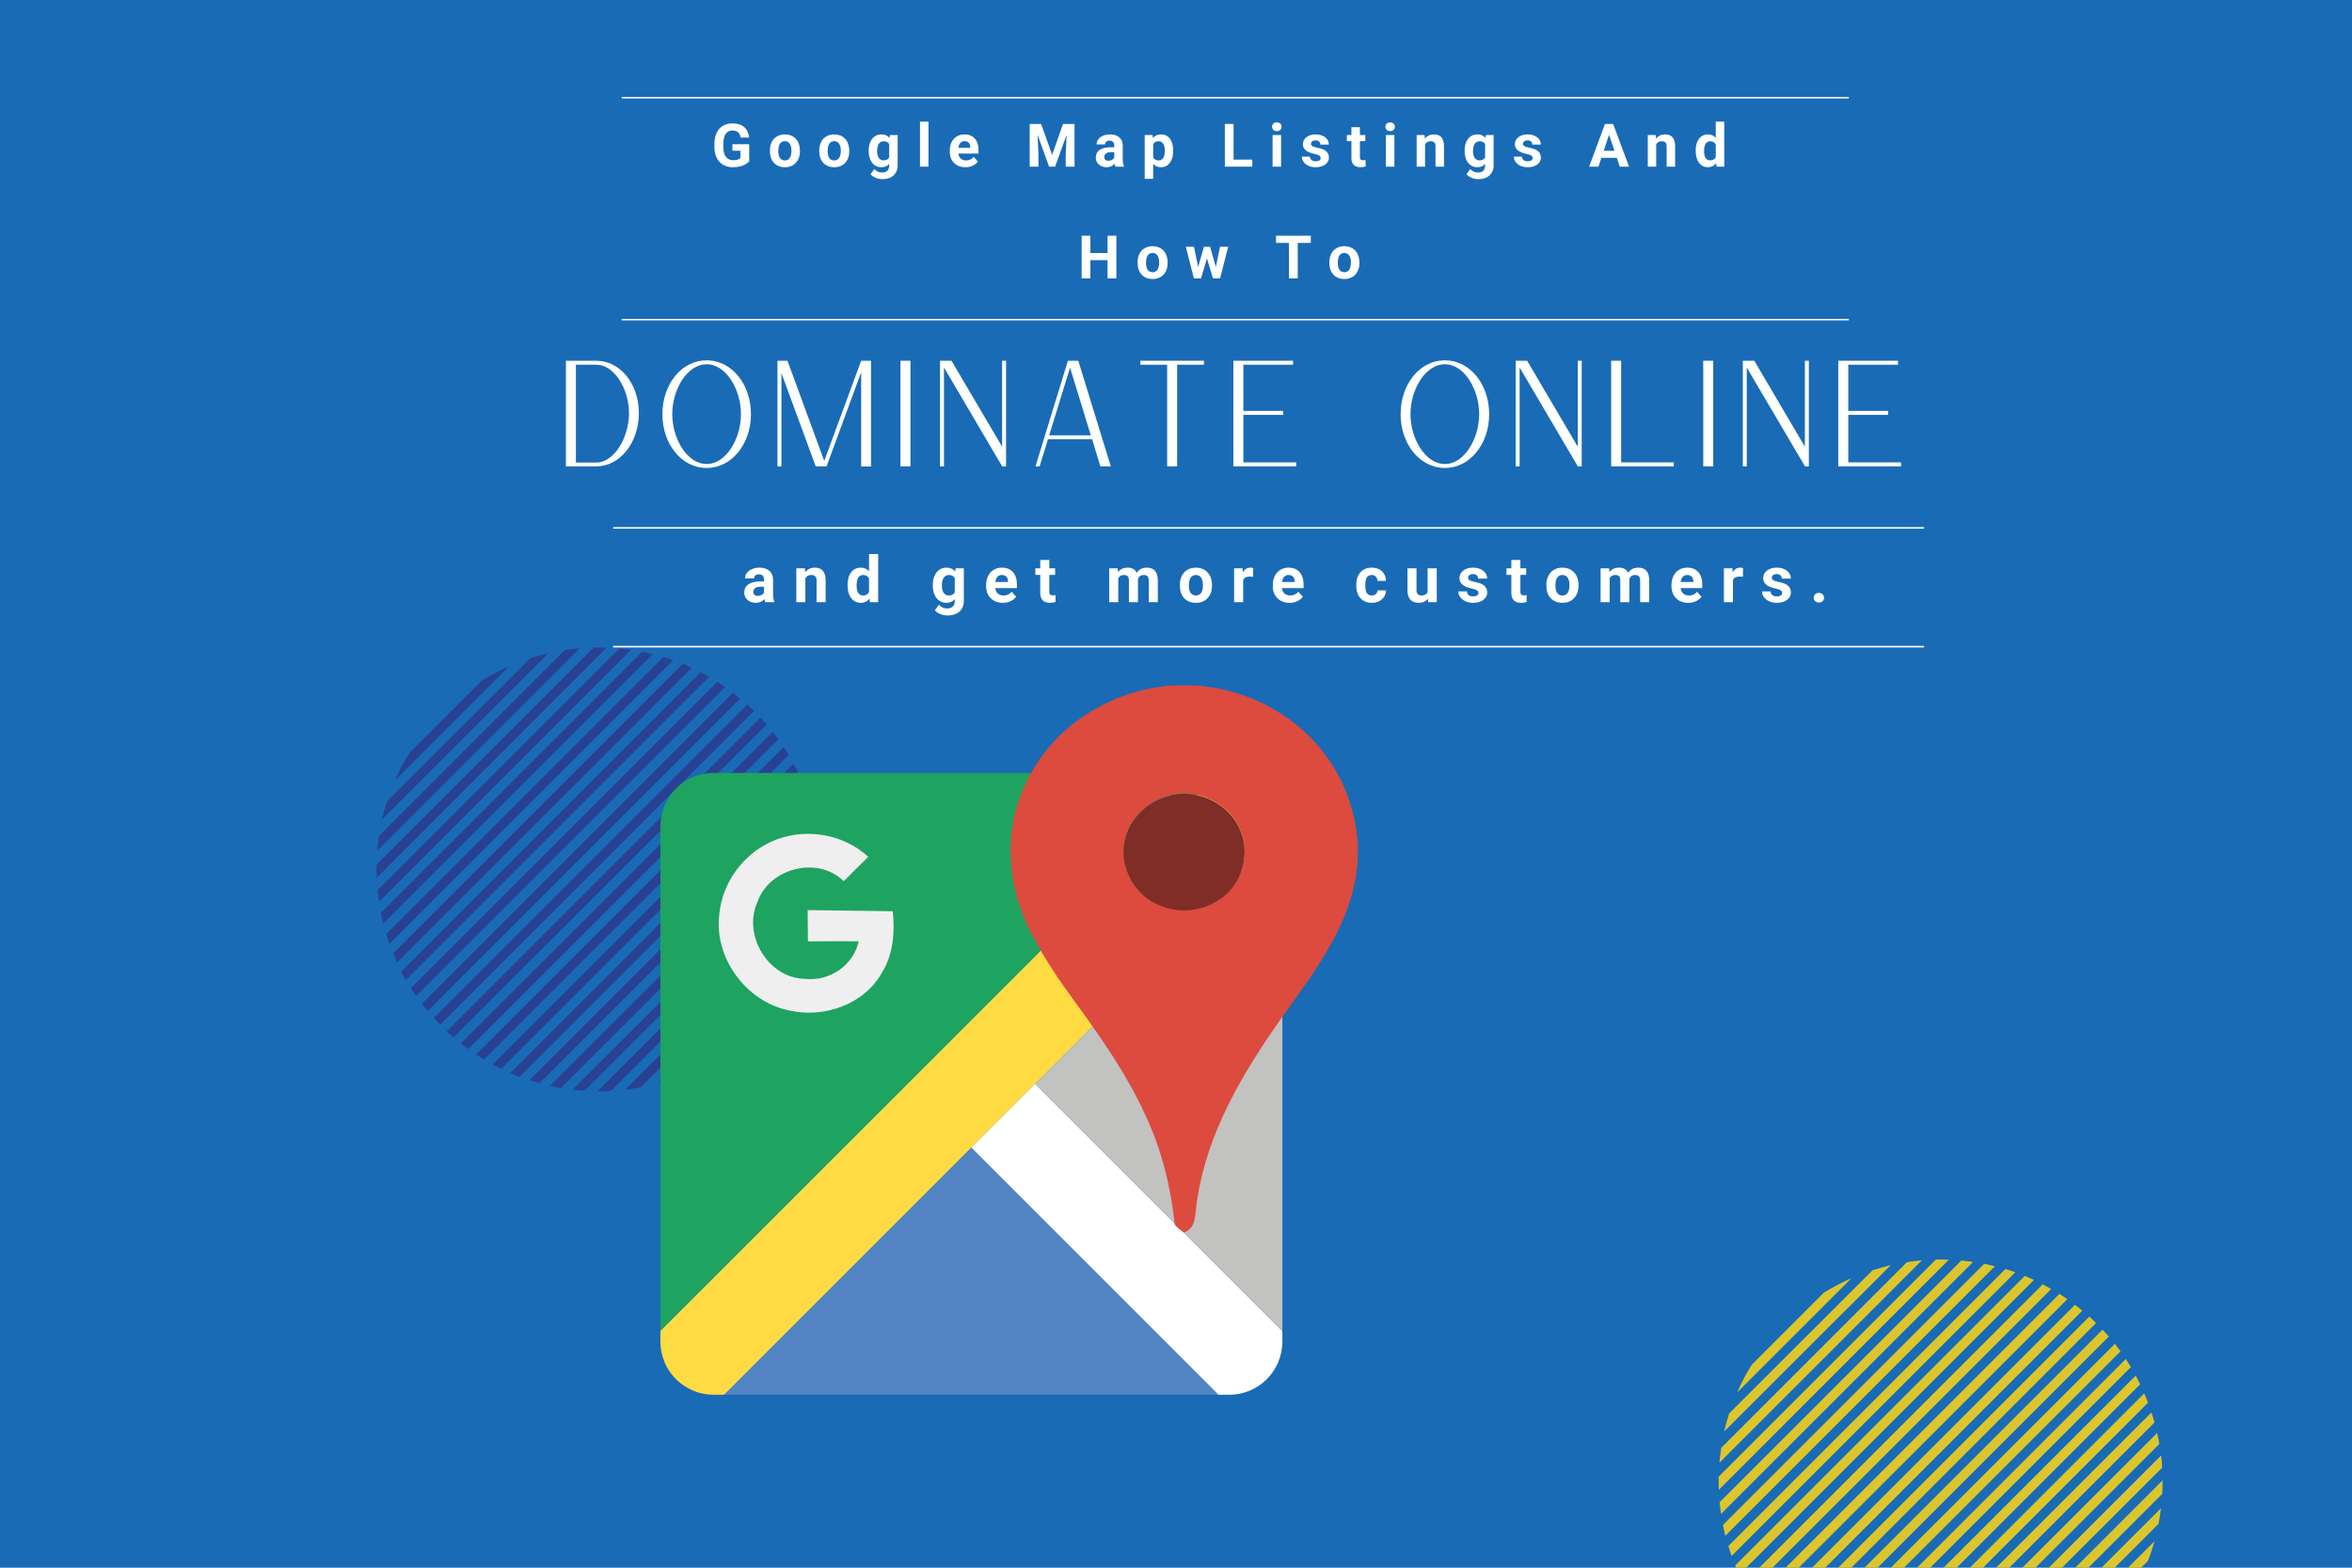 <svg xmlns="http://www.w3.org/2000/svg" xmlns:xlink="http://www.w3.org/1999/xlink" width="600" zoomAndPan="magnify" viewBox="0 0 450 300" height="400" preserveAspectRatio="xMidYMid meet" version="1.0"><defs><g/><clipPath id="ea5ee01c1c"><path d="M 72.039 123.898 L 156.98 123.898 L 156.98 208.836 L 72.039 208.836 Z M 72.039 123.898 " clip-rule="nonzero"/></clipPath><clipPath id="9063253f38"><path d="M 328.82 241.031 L 413.762 241.031 L 413.762 300 L 328.82 300 Z M 328.82 241.031 " clip-rule="nonzero"/></clipPath><clipPath id="4ce2ddad7a"><path d="M 126 147 L 246 147 L 246 266.91 L 126 266.91 Z M 126 147 " clip-rule="nonzero"/></clipPath><clipPath id="d2a2852493"><path d="M 138 219 L 234 219 L 234 266.91 L 138 266.91 Z M 138 219 " clip-rule="nonzero"/></clipPath><clipPath id="0fe16c0dcb"><path d="M 185 207 L 246 207 L 246 266.91 L 185 266.91 Z M 185 207 " clip-rule="nonzero"/></clipPath><clipPath id="3864b10d1e"><path d="M 193 131.16 L 260 131.16 L 260 236 L 193 236 Z M 193 131.16 " clip-rule="nonzero"/></clipPath></defs><rect x="-45" width="540" fill="#ffffff" y="-30" height="360" fill-opacity="1"/><rect x="-45" width="540" fill="#ffffff" y="-30" height="360" fill-opacity="1"/><rect x="-45" width="540" fill="#196bb6" y="-30" height="360" fill-opacity="1"/><g clip-path="url(#ea5ee01c1c)"><path fill="#294192" d="M 74.516 180.625 C 74.285 180.008 74.09 179.352 73.898 178.73 L 126.91 125.715 C 127.531 125.91 128.188 126.102 128.809 126.336 Z M 120.719 124.359 C 119.984 124.246 119.211 124.168 118.477 124.09 L 72.234 170.332 C 72.309 171.07 72.387 171.844 72.504 172.578 Z M 138.754 131.48 C 138.25 131.133 137.746 130.785 137.246 130.477 L 78.617 189.102 C 78.926 189.605 79.277 190.109 79.625 190.609 Z M 132.367 127.805 C 131.789 127.535 131.207 127.262 130.629 127.031 L 75.211 182.445 C 75.445 183.027 75.715 183.605 75.988 184.188 Z M 135.656 129.547 C 135.117 129.238 134.574 128.926 134.031 128.656 L 76.762 185.93 C 77.031 186.469 77.34 187.012 77.652 187.555 Z M 97.465 127.457 C 95.645 128.27 93.863 129.199 92.16 130.242 L 78.387 144.02 C 77.301 145.723 76.375 147.504 75.598 149.32 Z M 113.602 123.898 L 72.039 165.457 C 72.039 166.309 72.039 167.121 72.078 167.973 L 116.078 123.934 C 115.266 123.898 114.414 123.898 113.602 123.898 Z M 156.98 166.152 L 114.297 208.836 C 115.148 208.836 116.039 208.836 116.891 208.762 L 156.902 168.746 C 156.941 167.895 156.98 167.004 156.98 166.152 Z M 141.617 133.688 C 141.152 133.301 140.688 132.914 140.223 132.566 L 80.707 192.082 C 81.055 192.547 81.441 193.012 81.828 193.473 Z M 110.93 124.051 C 109.961 124.129 109.035 124.246 108.066 124.398 L 72.543 159.926 C 72.387 160.891 72.273 161.82 72.195 162.789 Z M 104.973 124.98 C 103.809 125.25 102.648 125.562 101.488 125.949 L 74.051 153.344 C 73.703 154.508 73.355 155.629 73.086 156.828 Z M 124.898 125.176 C 124.203 125.02 123.547 124.863 122.848 124.711 L 72.852 174.707 C 73.008 175.402 73.16 176.062 73.316 176.758 Z M 156.207 174.473 C 156.398 173.469 156.555 172.5 156.672 171.496 L 119.637 208.527 C 120.645 208.41 121.648 208.258 122.617 208.062 Z M 156.902 163.715 C 156.863 162.941 156.785 162.168 156.707 161.395 L 109.535 208.527 C 110.312 208.605 111.086 208.684 111.859 208.723 Z M 156.359 159.188 C 156.246 158.492 156.09 157.797 155.934 157.098 L 105.203 207.793 C 105.898 207.945 106.598 208.102 107.293 208.219 Z M 144.25 136.047 C 143.824 135.621 143.398 135.234 142.973 134.809 L 82.992 194.789 C 83.379 195.215 83.805 195.641 84.23 196.066 Z M 146.727 194.016 C 148.852 191.539 150.633 188.906 152.105 186.121 L 134.266 203.961 C 137.051 202.492 139.684 200.711 142.16 198.582 Z M 155.434 155.086 C 155.238 154.43 155.043 153.809 154.852 153.152 L 101.293 206.707 C 101.953 206.902 102.57 207.098 103.23 207.289 Z M 154.195 181.555 C 154.656 180.316 155.082 179.078 155.434 177.801 L 125.945 207.289 C 127.223 206.941 128.461 206.516 129.699 206.051 Z M 148.93 141.465 C 148.582 141 148.234 140.496 147.848 140.035 L 88.176 199.664 C 88.641 200.055 89.145 200.402 89.609 200.75 Z M 154.195 151.293 C 153.961 150.676 153.73 150.094 153.457 149.516 L 97.617 205.355 C 98.199 205.625 98.816 205.859 99.398 206.09 Z M 146.688 138.641 C 146.301 138.176 145.914 137.75 145.488 137.324 L 85.469 197.344 C 85.895 197.77 86.355 198.156 86.781 198.543 Z M 150.906 144.484 C 150.594 143.98 150.285 143.438 149.938 142.938 L 91.078 201.793 C 91.582 202.141 92.086 202.453 92.625 202.762 Z M 152.684 147.773 C 152.414 147.23 152.145 146.652 151.832 146.109 L 94.25 203.691 C 94.793 204 95.336 204.27 95.914 204.543 Z M 152.684 147.773 " fill-opacity="1" fill-rule="nonzero"/></g><g clip-path="url(#9063253f38)"><path fill="#ddc62d" d="M 331.297 297.762 C 331.066 297.141 330.871 296.484 330.68 295.863 L 383.691 242.848 C 384.312 243.043 384.969 243.234 385.59 243.469 Z M 377.5 241.496 C 376.766 241.379 375.992 241.301 375.258 241.223 L 329.016 287.469 C 329.09 288.203 329.168 288.977 329.285 289.711 Z M 395.535 248.613 C 395.031 248.266 394.527 247.918 394.023 247.609 L 335.398 306.234 C 335.707 306.738 336.059 307.242 336.406 307.746 Z M 389.148 244.938 C 388.57 244.668 387.988 244.398 387.406 244.164 L 331.992 299.578 C 332.227 300.16 332.496 300.738 332.766 301.32 Z M 392.438 246.68 C 391.898 246.371 391.355 246.062 390.812 245.789 L 333.543 303.062 C 333.812 303.605 334.121 304.145 334.43 304.688 Z M 354.246 244.59 C 352.426 245.402 350.645 246.332 348.941 247.375 L 335.168 261.152 C 334.082 262.855 333.156 264.637 332.379 266.453 Z M 370.383 241.031 L 328.82 282.59 C 328.82 283.441 328.82 284.254 328.859 285.105 L 372.859 241.07 C 372.047 241.031 371.195 241.031 370.383 241.031 Z M 413.762 283.289 L 371.078 325.973 C 371.93 325.973 372.82 325.973 373.672 325.895 L 413.684 285.879 C 413.723 285.027 413.762 284.141 413.762 283.289 Z M 398.398 250.82 C 397.934 250.434 397.469 250.047 397.004 249.699 L 337.488 309.215 C 337.836 309.68 338.223 310.145 338.609 310.609 Z M 367.711 241.184 C 366.742 241.262 365.816 241.379 364.848 241.535 L 329.324 277.059 C 329.168 278.023 329.051 278.953 328.977 279.922 Z M 361.75 242.113 C 360.59 242.387 359.43 242.695 358.27 243.082 L 330.832 270.48 C 330.484 271.641 330.137 272.762 329.863 273.961 Z M 381.68 242.309 C 380.984 242.152 380.328 241.996 379.629 241.844 L 329.633 291.84 C 329.789 292.535 329.941 293.195 330.098 293.891 Z M 412.988 291.609 C 413.18 290.602 413.336 289.633 413.449 288.629 L 376.418 325.66 C 377.426 325.547 378.43 325.391 379.398 325.195 Z M 413.684 280.852 C 413.645 280.074 413.566 279.301 413.488 278.527 L 366.316 325.66 C 367.094 325.738 367.867 325.816 368.641 325.855 Z M 413.141 276.32 C 413.027 275.625 412.871 274.93 412.715 274.234 L 361.984 324.926 C 362.68 325.082 363.375 325.234 364.074 325.352 Z M 401.027 253.18 C 400.605 252.754 400.18 252.367 399.754 251.941 L 339.773 311.922 C 340.16 312.348 340.586 312.773 341.012 313.199 Z M 403.508 311.148 C 405.633 308.672 407.414 306.043 408.887 303.254 L 391.047 321.094 C 393.832 319.625 396.465 317.844 398.941 315.715 Z M 412.211 272.219 C 412.02 271.562 411.824 270.941 411.633 270.285 L 358.074 323.844 C 358.734 324.035 359.352 324.23 360.012 324.422 Z M 410.973 298.688 C 411.438 297.449 411.863 296.211 412.211 294.938 L 382.727 324.422 C 384.004 324.074 385.242 323.648 386.48 323.184 Z M 405.711 258.598 C 405.363 258.133 405.016 257.633 404.629 257.168 L 344.957 316.801 C 345.422 317.188 345.926 317.535 346.391 317.883 Z M 410.973 268.43 C 410.742 267.809 410.512 267.227 410.238 266.648 L 354.398 322.488 C 354.98 322.758 355.598 322.992 356.18 323.223 Z M 403.469 255.773 C 403.082 255.309 402.691 254.883 402.27 254.457 L 342.25 314.477 C 342.676 314.902 343.137 315.289 343.562 315.676 Z M 407.684 261.617 C 407.375 261.113 407.066 260.574 406.719 260.07 L 347.859 318.93 C 348.363 319.277 348.867 319.586 349.406 319.895 Z M 409.465 264.906 C 409.195 264.363 408.922 263.785 408.613 263.242 L 351.031 320.824 C 351.574 321.133 352.117 321.406 352.695 321.676 Z M 409.465 264.906 " fill-opacity="1" fill-rule="nonzero"/></g><path stroke-linecap="round" transform="matrix(0.278, 0, 0, 0.278, 118.915, 18.699)" fill="none" stroke-linejoin="miter" d="M 0.501 0.001 L 844.255 0.001 " stroke="#ffffff" stroke-width="1" stroke-opacity="1" stroke-miterlimit="4"/><path stroke-linecap="round" transform="matrix(0.278, 0, 0, 0.278, 118.915, 61.172)" fill="none" stroke-linejoin="miter" d="M 0.501 0 L 844.255 0 " stroke="#ffffff" stroke-width="1" stroke-opacity="1" stroke-miterlimit="4"/><g fill="#ffffff" fill-opacity="1"><g transform="translate(136.155, 31.892)"><g><path d="M 7.188 -1.031 C 6.883 -0.664 6.457 -0.383 5.906 -0.188 C 5.352 0.008 4.738 0.109 4.062 0.109 C 3.352 0.109 2.734 -0.039 2.203 -0.344 C 1.672 -0.656 1.258 -1.102 0.969 -1.688 C 0.676 -2.281 0.531 -2.973 0.531 -3.766 L 0.531 -4.312 C 0.531 -5.133 0.664 -5.844 0.938 -6.438 C 1.207 -7.031 1.602 -7.484 2.125 -7.797 C 2.645 -8.117 3.254 -8.281 3.953 -8.281 C 4.922 -8.281 5.676 -8.047 6.219 -7.578 C 6.758 -7.117 7.082 -6.445 7.188 -5.562 L 5.547 -5.562 C 5.473 -6.031 5.305 -6.375 5.047 -6.594 C 4.797 -6.812 4.445 -6.922 4 -6.922 C 3.426 -6.922 2.988 -6.703 2.688 -6.266 C 2.395 -5.836 2.242 -5.203 2.234 -4.359 L 2.234 -3.828 C 2.234 -2.973 2.395 -2.328 2.719 -1.891 C 3.051 -1.453 3.531 -1.234 4.156 -1.234 C 4.789 -1.234 5.238 -1.367 5.5 -1.641 L 5.5 -3.047 L 3.969 -3.047 L 3.969 -4.297 L 7.188 -4.297 Z M 7.188 -1.031 "/></g></g></g><g fill="#ffffff" fill-opacity="1"><g transform="translate(146.926, 31.892)"><g><path d="M 0.375 -3.094 C 0.375 -3.695 0.488 -4.234 0.719 -4.703 C 0.945 -5.172 1.281 -5.531 1.719 -5.781 C 2.156 -6.039 2.66 -6.172 3.234 -6.172 C 4.055 -6.172 4.723 -5.922 5.234 -5.422 C 5.754 -4.922 6.047 -4.242 6.109 -3.391 L 6.125 -2.969 C 6.125 -2.039 5.863 -1.297 5.344 -0.734 C 4.82 -0.172 4.125 0.109 3.25 0.109 C 2.375 0.109 1.676 -0.164 1.156 -0.719 C 0.633 -1.281 0.375 -2.047 0.375 -3.016 Z M 1.984 -2.969 C 1.984 -2.395 2.094 -1.953 2.312 -1.641 C 2.531 -1.336 2.844 -1.188 3.25 -1.188 C 3.633 -1.188 3.938 -1.336 4.156 -1.641 C 4.383 -1.941 4.5 -2.426 4.5 -3.094 C 4.5 -3.656 4.383 -4.094 4.156 -4.406 C 3.938 -4.719 3.629 -4.875 3.234 -4.875 C 2.836 -4.875 2.531 -4.719 2.312 -4.406 C 2.094 -4.094 1.984 -3.613 1.984 -2.969 Z M 1.984 -2.969 "/></g></g></g><g fill="#ffffff" fill-opacity="1"><g transform="translate(156.368, 31.892)"><g><path d="M 0.375 -3.094 C 0.375 -3.695 0.488 -4.234 0.719 -4.703 C 0.945 -5.172 1.281 -5.531 1.719 -5.781 C 2.156 -6.039 2.66 -6.172 3.234 -6.172 C 4.055 -6.172 4.723 -5.922 5.234 -5.422 C 5.754 -4.922 6.047 -4.242 6.109 -3.391 L 6.125 -2.969 C 6.125 -2.039 5.863 -1.297 5.344 -0.734 C 4.82 -0.172 4.125 0.109 3.25 0.109 C 2.375 0.109 1.676 -0.164 1.156 -0.719 C 0.633 -1.281 0.375 -2.047 0.375 -3.016 Z M 1.984 -2.969 C 1.984 -2.395 2.094 -1.953 2.312 -1.641 C 2.531 -1.336 2.844 -1.188 3.25 -1.188 C 3.633 -1.188 3.938 -1.336 4.156 -1.641 C 4.383 -1.941 4.5 -2.426 4.5 -3.094 C 4.5 -3.656 4.383 -4.094 4.156 -4.406 C 3.938 -4.719 3.629 -4.875 3.234 -4.875 C 2.836 -4.875 2.531 -4.719 2.312 -4.406 C 2.094 -4.094 1.984 -3.613 1.984 -2.969 Z M 1.984 -2.969 "/></g></g></g><g fill="#ffffff" fill-opacity="1"><g transform="translate(165.81, 31.892)"><g><path d="M 0.391 -3.078 C 0.391 -4.004 0.609 -4.75 1.047 -5.312 C 1.492 -5.883 2.094 -6.172 2.844 -6.172 C 3.508 -6.172 4.023 -5.945 4.391 -5.5 L 4.469 -6.062 L 5.938 -6.062 L 5.938 -0.203 C 5.938 0.328 5.812 0.785 5.562 1.172 C 5.32 1.566 4.984 1.867 4.547 2.078 C 4.109 2.285 3.598 2.391 3.016 2.391 C 2.566 2.391 2.129 2.301 1.703 2.125 C 1.285 1.945 0.969 1.719 0.75 1.438 L 1.469 0.453 C 1.875 0.898 2.363 1.125 2.938 1.125 C 3.375 1.125 3.711 1.008 3.953 0.781 C 4.191 0.551 4.312 0.223 4.312 -0.203 L 4.312 -0.516 C 3.938 -0.098 3.441 0.109 2.828 0.109 C 2.098 0.109 1.508 -0.172 1.062 -0.734 C 0.613 -1.305 0.391 -2.066 0.391 -3.016 Z M 2 -2.953 C 2 -2.41 2.109 -1.984 2.328 -1.672 C 2.555 -1.359 2.863 -1.203 3.25 -1.203 C 3.738 -1.203 4.094 -1.383 4.312 -1.75 L 4.312 -4.312 C 4.094 -4.676 3.742 -4.859 3.266 -4.859 C 2.867 -4.859 2.555 -4.695 2.328 -4.375 C 2.109 -4.062 2 -3.586 2 -2.953 Z M 2 -2.953 "/></g></g></g><g fill="#ffffff" fill-opacity="1"><g transform="translate(175.313, 31.892)"><g><path d="M 2.328 0 L 0.703 0 L 0.703 -8.609 L 2.328 -8.609 Z M 2.328 0 "/></g></g></g><g fill="#ffffff" fill-opacity="1"><g transform="translate(181.308, 31.892)"><g><path d="M 3.422 0.109 C 2.523 0.109 1.797 -0.16 1.234 -0.703 C 0.68 -1.254 0.406 -1.984 0.406 -2.891 L 0.406 -3.047 C 0.406 -3.648 0.52 -4.191 0.75 -4.672 C 0.988 -5.16 1.32 -5.531 1.75 -5.781 C 2.188 -6.039 2.68 -6.172 3.234 -6.172 C 4.066 -6.172 4.719 -5.91 5.188 -5.391 C 5.664 -4.867 5.906 -4.129 5.906 -3.172 L 5.906 -2.5 L 2.047 -2.5 C 2.098 -2.102 2.254 -1.785 2.516 -1.547 C 2.785 -1.305 3.117 -1.188 3.516 -1.188 C 4.141 -1.188 4.629 -1.414 4.984 -1.875 L 5.781 -0.984 C 5.539 -0.641 5.211 -0.367 4.797 -0.172 C 4.379 0.016 3.922 0.109 3.422 0.109 Z M 3.234 -4.875 C 2.91 -4.875 2.645 -4.766 2.438 -4.547 C 2.238 -4.328 2.113 -4.016 2.062 -3.609 L 4.312 -3.609 L 4.312 -3.734 C 4.312 -4.098 4.219 -4.379 4.031 -4.578 C 3.844 -4.773 3.578 -4.875 3.234 -4.875 Z M 3.234 -4.875 "/></g></g></g><g fill="#ffffff" fill-opacity="1"><g transform="translate(190.464, 31.892)"><g/></g></g><g fill="#ffffff" fill-opacity="1"><g transform="translate(196.273, 31.892)"><g><path d="M 2.922 -8.172 L 5.031 -2.25 L 7.109 -8.172 L 9.312 -8.172 L 9.312 0 L 7.625 0 L 7.625 -2.234 L 7.797 -6.078 L 5.594 0 L 4.438 0 L 2.25 -6.078 L 2.406 -2.234 L 2.406 0 L 0.734 0 L 0.734 -8.172 Z M 2.922 -8.172 "/></g></g></g><g fill="#ffffff" fill-opacity="1"><g transform="translate(209.28, 31.892)"><g><path d="M 4.141 0 C 4.066 -0.145 4.008 -0.328 3.969 -0.547 C 3.582 -0.109 3.07 0.109 2.438 0.109 C 1.844 0.109 1.348 -0.062 0.953 -0.406 C 0.566 -0.75 0.375 -1.18 0.375 -1.703 C 0.375 -2.348 0.613 -2.844 1.094 -3.188 C 1.57 -3.531 2.258 -3.703 3.156 -3.703 L 3.906 -3.703 L 3.906 -4.047 C 3.906 -4.328 3.832 -4.551 3.688 -4.719 C 3.551 -4.895 3.328 -4.984 3.016 -4.984 C 2.742 -4.984 2.531 -4.914 2.375 -4.781 C 2.219 -4.656 2.141 -4.477 2.141 -4.25 L 0.516 -4.25 C 0.516 -4.594 0.625 -4.914 0.844 -5.219 C 1.062 -5.52 1.367 -5.754 1.766 -5.922 C 2.16 -6.086 2.602 -6.172 3.094 -6.172 C 3.844 -6.172 4.438 -5.984 4.875 -5.609 C 5.312 -5.234 5.531 -4.707 5.531 -4.031 L 5.531 -1.406 C 5.539 -0.82 5.625 -0.383 5.781 -0.094 L 5.781 0 Z M 2.797 -1.125 C 3.035 -1.125 3.254 -1.176 3.453 -1.281 C 3.66 -1.395 3.812 -1.539 3.906 -1.719 L 3.906 -2.766 L 3.297 -2.766 C 2.492 -2.766 2.062 -2.484 2 -1.922 L 2 -1.828 C 2 -1.617 2.066 -1.445 2.203 -1.312 C 2.348 -1.188 2.547 -1.125 2.797 -1.125 Z M 2.797 -1.125 "/></g></g></g><g fill="#ffffff" fill-opacity="1"><g transform="translate(218.386, 31.892)"><g><path d="M 6.078 -2.984 C 6.078 -2.047 5.863 -1.297 5.438 -0.734 C 5.02 -0.172 4.453 0.109 3.734 0.109 C 3.117 0.109 2.625 -0.102 2.25 -0.531 L 2.25 2.328 L 0.625 2.328 L 0.625 -6.062 L 2.125 -6.062 L 2.188 -5.469 C 2.57 -5.938 3.082 -6.172 3.719 -6.172 C 4.469 -6.172 5.047 -5.895 5.453 -5.344 C 5.867 -4.789 6.078 -4.031 6.078 -3.062 Z M 4.469 -3.094 C 4.469 -3.656 4.363 -4.086 4.156 -4.391 C 3.957 -4.703 3.672 -4.859 3.297 -4.859 C 2.785 -4.859 2.438 -4.664 2.25 -4.281 L 2.25 -1.797 C 2.445 -1.391 2.797 -1.188 3.297 -1.188 C 4.078 -1.188 4.469 -1.82 4.469 -3.094 Z M 4.469 -3.094 "/></g></g></g><g fill="#ffffff" fill-opacity="1"><g transform="translate(227.8, 31.892)"><g/></g></g><g fill="#ffffff" fill-opacity="1"><g transform="translate(233.61, 31.892)"><g><path d="M 2.406 -1.344 L 5.984 -1.344 L 5.984 0 L 0.734 0 L 0.734 -8.172 L 2.406 -8.172 Z M 2.406 -1.344 "/></g></g></g><g fill="#ffffff" fill-opacity="1"><g transform="translate(242.777, 31.892)"><g><path d="M 2.328 0 L 0.703 0 L 0.703 -6.062 L 2.328 -6.062 Z M 0.609 -7.641 C 0.609 -7.879 0.688 -8.078 0.844 -8.234 C 1.008 -8.391 1.234 -8.469 1.516 -8.469 C 1.797 -8.469 2.016 -8.391 2.172 -8.234 C 2.336 -8.078 2.422 -7.879 2.422 -7.641 C 2.422 -7.391 2.336 -7.188 2.172 -7.031 C 2.004 -6.875 1.785 -6.797 1.516 -6.797 C 1.242 -6.797 1.023 -6.875 0.859 -7.031 C 0.691 -7.188 0.609 -7.391 0.609 -7.641 Z M 0.609 -7.641 "/></g></g></g><g fill="#ffffff" fill-opacity="1"><g transform="translate(248.771, 31.892)"><g><path d="M 3.906 -1.672 C 3.906 -1.867 3.805 -2.023 3.609 -2.141 C 3.41 -2.254 3.098 -2.359 2.672 -2.453 C 1.223 -2.754 0.5 -3.367 0.5 -4.297 C 0.5 -4.828 0.723 -5.27 1.172 -5.625 C 1.617 -5.988 2.203 -6.172 2.922 -6.172 C 3.691 -6.172 4.305 -5.988 4.766 -5.625 C 5.234 -5.27 5.469 -4.801 5.469 -4.219 L 3.844 -4.219 C 3.844 -4.445 3.766 -4.641 3.609 -4.797 C 3.461 -4.953 3.234 -5.031 2.922 -5.031 C 2.648 -5.031 2.438 -4.969 2.281 -4.844 C 2.133 -4.719 2.062 -4.562 2.062 -4.375 C 2.062 -4.188 2.145 -4.035 2.312 -3.922 C 2.488 -3.816 2.773 -3.723 3.172 -3.641 C 3.578 -3.566 3.922 -3.477 4.203 -3.375 C 5.055 -3.062 5.484 -2.52 5.484 -1.75 C 5.484 -1.188 5.242 -0.734 4.766 -0.391 C 4.297 -0.055 3.688 0.109 2.938 0.109 C 2.426 0.109 1.973 0.02 1.578 -0.156 C 1.18 -0.344 0.867 -0.594 0.641 -0.906 C 0.422 -1.219 0.312 -1.555 0.312 -1.922 L 1.844 -1.922 C 1.863 -1.641 1.973 -1.422 2.172 -1.266 C 2.367 -1.109 2.633 -1.031 2.969 -1.031 C 3.281 -1.031 3.516 -1.086 3.672 -1.203 C 3.828 -1.328 3.906 -1.484 3.906 -1.672 Z M 3.906 -1.672 "/></g></g></g><g fill="#ffffff" fill-opacity="1"><g transform="translate(257.625, 31.892)"><g><path d="M 2.562 -7.562 L 2.562 -6.062 L 3.594 -6.062 L 3.594 -4.875 L 2.562 -4.875 L 2.562 -1.844 C 2.562 -1.625 2.602 -1.461 2.688 -1.359 C 2.781 -1.266 2.945 -1.219 3.188 -1.219 C 3.363 -1.219 3.52 -1.234 3.656 -1.266 L 3.656 -0.031 C 3.344 0.062 3.02 0.109 2.688 0.109 C 1.539 0.109 0.957 -0.461 0.938 -1.609 L 0.938 -4.875 L 0.062 -4.875 L 0.062 -6.062 L 0.938 -6.062 L 0.938 -7.562 Z M 2.562 -7.562 "/></g></g></g><g fill="#ffffff" fill-opacity="1"><g transform="translate(264.455, 31.892)"><g><path d="M 2.328 0 L 0.703 0 L 0.703 -6.062 L 2.328 -6.062 Z M 0.609 -7.641 C 0.609 -7.879 0.688 -8.078 0.844 -8.234 C 1.008 -8.391 1.234 -8.469 1.516 -8.469 C 1.797 -8.469 2.016 -8.391 2.172 -8.234 C 2.336 -8.078 2.422 -7.879 2.422 -7.641 C 2.422 -7.391 2.336 -7.188 2.172 -7.031 C 2.004 -6.875 1.785 -6.797 1.516 -6.797 C 1.242 -6.797 1.023 -6.875 0.859 -7.031 C 0.691 -7.188 0.609 -7.391 0.609 -7.641 Z M 0.609 -7.641 "/></g></g></g><g fill="#ffffff" fill-opacity="1"><g transform="translate(270.449, 31.892)"><g><path d="M 2.109 -6.062 L 2.172 -5.359 C 2.598 -5.898 3.176 -6.172 3.906 -6.172 C 4.551 -6.172 5.031 -5.984 5.344 -5.609 C 5.656 -5.234 5.816 -4.672 5.828 -3.922 L 5.828 0 L 4.203 0 L 4.203 -3.875 C 4.203 -4.219 4.125 -4.469 3.969 -4.625 C 3.82 -4.781 3.578 -4.859 3.234 -4.859 C 2.773 -4.859 2.43 -4.664 2.203 -4.281 L 2.203 0 L 0.594 0 L 0.594 -6.062 Z M 2.109 -6.062 "/></g></g></g><g fill="#ffffff" fill-opacity="1"><g transform="translate(279.829, 31.892)"><g><path d="M 0.391 -3.078 C 0.391 -4.004 0.609 -4.75 1.047 -5.312 C 1.492 -5.883 2.094 -6.172 2.844 -6.172 C 3.508 -6.172 4.023 -5.945 4.391 -5.5 L 4.469 -6.062 L 5.938 -6.062 L 5.938 -0.203 C 5.938 0.328 5.812 0.785 5.562 1.172 C 5.32 1.566 4.984 1.867 4.547 2.078 C 4.109 2.285 3.598 2.391 3.016 2.391 C 2.566 2.391 2.129 2.301 1.703 2.125 C 1.285 1.945 0.969 1.719 0.75 1.438 L 1.469 0.453 C 1.875 0.898 2.363 1.125 2.938 1.125 C 3.375 1.125 3.711 1.008 3.953 0.781 C 4.191 0.551 4.312 0.223 4.312 -0.203 L 4.312 -0.516 C 3.938 -0.098 3.441 0.109 2.828 0.109 C 2.098 0.109 1.508 -0.172 1.062 -0.734 C 0.613 -1.305 0.391 -2.066 0.391 -3.016 Z M 2 -2.953 C 2 -2.41 2.109 -1.984 2.328 -1.672 C 2.555 -1.359 2.863 -1.203 3.25 -1.203 C 3.738 -1.203 4.094 -1.383 4.312 -1.75 L 4.312 -4.312 C 4.094 -4.676 3.742 -4.859 3.266 -4.859 C 2.867 -4.859 2.555 -4.695 2.328 -4.375 C 2.109 -4.062 2 -3.586 2 -2.953 Z M 2 -2.953 "/></g></g></g><g fill="#ffffff" fill-opacity="1"><g transform="translate(289.333, 31.892)"><g><path d="M 3.906 -1.672 C 3.906 -1.867 3.805 -2.023 3.609 -2.141 C 3.41 -2.254 3.098 -2.359 2.672 -2.453 C 1.223 -2.754 0.5 -3.367 0.5 -4.297 C 0.5 -4.828 0.723 -5.27 1.172 -5.625 C 1.617 -5.988 2.203 -6.172 2.922 -6.172 C 3.691 -6.172 4.305 -5.988 4.766 -5.625 C 5.234 -5.27 5.469 -4.801 5.469 -4.219 L 3.844 -4.219 C 3.844 -4.445 3.766 -4.641 3.609 -4.797 C 3.461 -4.953 3.234 -5.031 2.922 -5.031 C 2.648 -5.031 2.438 -4.969 2.281 -4.844 C 2.133 -4.719 2.062 -4.562 2.062 -4.375 C 2.062 -4.188 2.145 -4.035 2.312 -3.922 C 2.488 -3.816 2.773 -3.723 3.172 -3.641 C 3.578 -3.566 3.922 -3.477 4.203 -3.375 C 5.055 -3.062 5.484 -2.52 5.484 -1.75 C 5.484 -1.188 5.242 -0.734 4.766 -0.391 C 4.297 -0.055 3.688 0.109 2.938 0.109 C 2.426 0.109 1.973 0.02 1.578 -0.156 C 1.18 -0.344 0.867 -0.594 0.641 -0.906 C 0.422 -1.219 0.312 -1.555 0.312 -1.922 L 1.844 -1.922 C 1.863 -1.641 1.973 -1.422 2.172 -1.266 C 2.367 -1.109 2.633 -1.031 2.969 -1.031 C 3.281 -1.031 3.516 -1.086 3.672 -1.203 C 3.828 -1.328 3.906 -1.484 3.906 -1.672 Z M 3.906 -1.672 "/></g></g></g><g fill="#ffffff" fill-opacity="1"><g transform="translate(298.187, 31.892)"><g/></g></g><g fill="#ffffff" fill-opacity="1"><g transform="translate(303.996, 31.892)"><g><path d="M 5.344 -1.688 L 2.391 -1.688 L 1.828 0 L 0.047 0 L 3.078 -8.172 L 4.641 -8.172 L 7.688 0 L 5.906 0 Z M 2.844 -3.047 L 4.891 -3.047 L 3.859 -6.094 Z M 2.844 -3.047 "/></g></g></g><g fill="#ffffff" fill-opacity="1"><g transform="translate(314.671, 31.892)"><g><path d="M 2.109 -6.062 L 2.172 -5.359 C 2.598 -5.898 3.176 -6.172 3.906 -6.172 C 4.551 -6.172 5.031 -5.984 5.344 -5.609 C 5.656 -5.234 5.816 -4.672 5.828 -3.922 L 5.828 0 L 4.203 0 L 4.203 -3.875 C 4.203 -4.219 4.125 -4.469 3.969 -4.625 C 3.82 -4.781 3.578 -4.859 3.234 -4.859 C 2.773 -4.859 2.43 -4.664 2.203 -4.281 L 2.203 0 L 0.594 0 L 0.594 -6.062 Z M 2.109 -6.062 "/></g></g></g><g fill="#ffffff" fill-opacity="1"><g transform="translate(324.052, 31.892)"><g><path d="M 0.375 -3.078 C 0.375 -4.023 0.582 -4.773 1 -5.328 C 1.426 -5.891 2.008 -6.172 2.75 -6.172 C 3.344 -6.172 3.832 -5.953 4.219 -5.516 L 4.219 -8.609 L 5.844 -8.609 L 5.844 0 L 4.375 0 L 4.297 -0.641 C 3.891 -0.141 3.367 0.109 2.734 0.109 C 2.023 0.109 1.453 -0.172 1.016 -0.734 C 0.586 -1.297 0.375 -2.078 0.375 -3.078 Z M 1.984 -2.953 C 1.984 -2.391 2.082 -1.957 2.281 -1.656 C 2.477 -1.352 2.77 -1.203 3.156 -1.203 C 3.656 -1.203 4.008 -1.41 4.219 -1.828 L 4.219 -4.234 C 4.008 -4.648 3.656 -4.859 3.156 -4.859 C 2.375 -4.859 1.984 -4.223 1.984 -2.953 Z M 1.984 -2.953 "/></g></g></g><g fill="#ffffff" fill-opacity="1"><g transform="translate(333.468, 31.892)"><g/></g></g><g fill="#ffffff" fill-opacity="1"><g transform="translate(206.216, 53.281)"><g><path d="M 7.375 0 L 5.688 0 L 5.688 -3.5 L 2.406 -3.5 L 2.406 0 L 0.734 0 L 0.734 -8.172 L 2.406 -8.172 L 2.406 -4.859 L 5.688 -4.859 L 5.688 -8.172 L 7.375 -8.172 Z M 7.375 0 "/></g></g></g><g fill="#ffffff" fill-opacity="1"><g transform="translate(217.278, 53.281)"><g><path d="M 0.375 -3.094 C 0.375 -3.695 0.488 -4.234 0.719 -4.703 C 0.945 -5.172 1.281 -5.531 1.719 -5.781 C 2.156 -6.039 2.66 -6.172 3.234 -6.172 C 4.055 -6.172 4.723 -5.922 5.234 -5.422 C 5.754 -4.922 6.047 -4.242 6.109 -3.391 L 6.125 -2.969 C 6.125 -2.039 5.863 -1.297 5.344 -0.734 C 4.82 -0.172 4.125 0.109 3.25 0.109 C 2.375 0.109 1.676 -0.164 1.156 -0.719 C 0.633 -1.281 0.375 -2.047 0.375 -3.016 Z M 1.984 -2.969 C 1.984 -2.395 2.094 -1.953 2.312 -1.641 C 2.531 -1.336 2.844 -1.188 3.25 -1.188 C 3.633 -1.188 3.938 -1.336 4.156 -1.641 C 4.383 -1.941 4.5 -2.426 4.5 -3.094 C 4.5 -3.656 4.383 -4.094 4.156 -4.406 C 3.938 -4.719 3.629 -4.875 3.234 -4.875 C 2.836 -4.875 2.531 -4.719 2.312 -4.406 C 2.094 -4.094 1.984 -3.613 1.984 -2.969 Z M 1.984 -2.969 "/></g></g></g><g fill="#ffffff" fill-opacity="1"><g transform="translate(226.72, 53.281)"><g><path d="M 5.906 -2.203 L 6.703 -6.062 L 8.266 -6.062 L 6.719 0 L 5.359 0 L 4.203 -3.812 L 3.062 0 L 1.703 0 L 0.156 -6.062 L 1.719 -6.062 L 2.516 -2.203 L 3.625 -6.062 L 4.797 -6.062 Z M 5.906 -2.203 "/></g></g></g><g fill="#ffffff" fill-opacity="1"><g transform="translate(238.107, 53.281)"><g/></g></g><g fill="#ffffff" fill-opacity="1"><g transform="translate(243.916, 53.281)"><g><path d="M 6.875 -6.797 L 4.375 -6.797 L 4.375 0 L 2.688 0 L 2.688 -6.797 L 0.219 -6.797 L 0.219 -8.172 L 6.875 -8.172 Z M 6.875 -6.797 "/></g></g></g><g fill="#ffffff" fill-opacity="1"><g transform="translate(253.969, 53.281)"><g><path d="M 0.375 -3.094 C 0.375 -3.695 0.488 -4.234 0.719 -4.703 C 0.945 -5.172 1.281 -5.531 1.719 -5.781 C 2.156 -6.039 2.66 -6.172 3.234 -6.172 C 4.055 -6.172 4.723 -5.922 5.234 -5.422 C 5.754 -4.922 6.047 -4.242 6.109 -3.391 L 6.125 -2.969 C 6.125 -2.039 5.863 -1.297 5.344 -0.734 C 4.82 -0.172 4.125 0.109 3.25 0.109 C 2.375 0.109 1.676 -0.164 1.156 -0.719 C 0.633 -1.281 0.375 -2.047 0.375 -3.016 Z M 1.984 -2.969 C 1.984 -2.395 2.094 -1.953 2.312 -1.641 C 2.531 -1.336 2.844 -1.188 3.25 -1.188 C 3.633 -1.188 3.938 -1.336 4.156 -1.641 C 4.383 -1.941 4.5 -2.426 4.5 -3.094 C 4.5 -3.656 4.383 -4.094 4.156 -4.406 C 3.938 -4.719 3.629 -4.875 3.234 -4.875 C 2.836 -4.875 2.531 -4.719 2.312 -4.406 C 2.094 -4.094 1.984 -3.613 1.984 -2.969 Z M 1.984 -2.969 "/></g></g></g><g fill="#ffffff" fill-opacity="1"><g transform="translate(263.408, 53.281)"><g/></g></g><path fill="#1ea361" d="M 126.352 254.707 L 126.352 158.086 C 126.352 157.418 126.418 156.758 126.547 156.102 C 126.68 155.445 126.871 154.809 127.129 154.191 C 127.383 153.574 127.695 152.988 128.066 152.434 C 128.438 151.879 128.859 151.363 129.332 150.891 C 129.805 150.418 130.32 149.996 130.875 149.625 C 131.43 149.254 132.016 148.941 132.633 148.684 C 133.25 148.43 133.887 148.234 134.539 148.105 C 135.195 147.973 135.855 147.91 136.523 147.91 L 233.141 147.91 Z M 126.352 254.707 " fill-opacity="1" fill-rule="evenodd"/><g clip-path="url(#4ce2ddad7a)"><path fill="#fedb43" d="M 126.352 256.73 L 126.352 254.703 L 233.145 147.918 L 235.172 147.918 C 235.84 147.918 236.504 147.984 237.156 148.113 C 237.812 148.242 238.449 148.438 239.066 148.691 C 239.684 148.949 240.27 149.262 240.824 149.633 C 241.379 150.004 241.895 150.426 242.367 150.898 C 242.84 151.371 243.262 151.883 243.633 152.438 C 244.004 152.992 244.316 153.578 244.574 154.195 C 244.828 154.812 245.023 155.449 245.152 156.105 C 245.285 156.762 245.348 157.422 245.352 158.09 L 245.352 160.125 L 138.559 266.91 L 136.52 266.91 C 135.852 266.91 135.191 266.844 134.535 266.715 C 133.883 266.582 133.246 266.391 132.629 266.133 C 132.012 265.879 131.426 265.562 130.871 265.191 C 130.316 264.82 129.801 264.398 129.328 263.926 C 128.855 263.453 128.434 262.941 128.062 262.387 C 127.691 261.828 127.379 261.242 127.125 260.625 C 126.867 260.008 126.676 259.371 126.543 258.719 C 126.414 258.062 126.348 257.402 126.348 256.734 " fill-opacity="1" fill-rule="evenodd"/></g><g clip-path="url(#d2a2852493)"><path fill="#5384c4" d="M 138.559 266.91 L 185.855 219.617 L 233.145 266.91 Z M 138.559 266.91 " fill-opacity="1" fill-rule="evenodd"/></g><g clip-path="url(#0fe16c0dcb)"><path fill="#ffffff" d="M 233.145 266.91 L 185.848 219.609 L 198.051 207.406 L 245.352 254.707 L 245.352 256.734 C 245.348 257.402 245.285 258.062 245.152 258.719 C 245.023 259.375 244.828 260.012 244.574 260.629 C 244.316 261.246 244.004 261.832 243.633 262.387 C 243.262 262.941 242.84 263.457 242.367 263.93 C 241.895 264.402 241.383 264.824 240.824 265.195 C 240.27 265.566 239.684 265.879 239.066 266.133 C 238.449 266.391 237.812 266.582 237.156 266.715 C 236.504 266.844 235.84 266.91 235.172 266.91 Z M 233.145 266.91 " fill-opacity="1" fill-rule="evenodd"/></g><path fill="#c2c2c1" d="M 245.352 254.707 L 198.051 207.406 L 245.352 160.105 Z M 245.352 254.707 " fill-opacity="1" fill-rule="evenodd"/><path fill="#efefef" d="M 147.574 161.066 C 153.629 158.297 161.207 159.426 166.121 163.961 L 161.422 168.629 C 156.5 163.75 147.266 166.062 144.961 172.516 C 141.992 178.871 146.957 187.227 154.039 187.312 C 158.676 187.852 163.305 184.746 164.285 180.129 C 161.043 180.133 157.812 180.102 154.578 180.152 L 154.52 174.16 L 170.809 174.379 C 171.219 178.336 170.938 182.539 168.809 186.004 C 165.469 192.215 157.59 194.93 150.922 193.359 C 142.68 191.648 136.512 183.195 137.637 174.82 C 138.211 168.914 142.164 163.516 147.574 161.066 " fill-opacity="1" fill-rule="nonzero"/><g clip-path="url(#3864b10d1e)"><path fill="#dc4b3e" d="M 224.562 131.16 L 228.434 131.16 C 238.074 131.711 247.5 136.422 253.344 144.172 C 257.168 149.066 259.305 155.141 259.789 161.309 L 259.789 163.602 C 259.566 175.562 251.914 185.379 245.281 194.684 C 237.84 205.195 230.969 216.656 229.059 229.609 C 228.551 231.801 229.16 234.879 226.539 235.867 C 225.926 235.387 225.203 234.988 224.77 234.316 C 223.996 227.074 222.227 219.918 219.094 213.305 C 215.586 205.598 210.707 198.629 205.746 191.82 C 202.723 187.734 199.879 183.504 197.523 178.992 C 193.824 172.234 192.445 164.25 193.961 156.668 C 195.199 150.73 198.328 145.129 202.668 140.844 C 208.512 135.133 216.414 131.668 224.562 131.16 M 223.812 152.227 C 219.238 153.246 215.398 157.293 215.016 161.984 C 214.922 163.086 214.988 164.176 215.223 165.258 C 215.457 166.336 215.84 167.359 216.379 168.324 C 216.918 169.289 217.59 170.152 218.387 170.918 C 219.184 171.684 220.078 172.312 221.062 172.809 C 222.145 173.359 223.281 173.738 224.473 173.949 C 225.668 174.156 226.867 174.188 228.066 174.035 C 229.27 173.883 230.426 173.559 231.527 173.059 C 232.633 172.559 233.641 171.91 234.551 171.109 C 235.375 170.355 236.07 169.5 236.637 168.535 C 237.199 167.57 237.609 166.543 237.859 165.453 C 238.109 164.367 238.195 163.266 238.109 162.148 C 238.023 161.035 237.773 159.961 237.363 158.922 C 235.297 153.754 229.176 150.809 223.812 152.133 " fill-opacity="1" fill-rule="nonzero"/></g><path fill="#802c27" d="M 223.812 152.227 C 229.172 150.855 235.301 153.797 237.363 159.016 C 239.059 163.141 237.887 168.246 234.551 171.203 C 233.641 172.004 232.633 172.652 231.527 173.152 C 230.426 173.652 229.27 173.977 228.066 174.129 C 226.867 174.277 225.668 174.25 224.473 174.043 C 223.281 173.832 222.145 173.453 221.062 172.902 C 217.117 170.953 214.531 166.484 215.016 162.078 C 215.438 157.344 219.238 153.297 223.812 152.32 " fill-opacity="1" fill-rule="nonzero"/><g fill="#ffffff" fill-opacity="1"><g transform="translate(105.457, 89.244)"><g><path d="M 2.816 0 L 8.641 0 C 13.145 0 16.777 -4.531 16.777 -10.188 C 16.777 -15.848 13.145 -20.211 8.641 -20.211 L 2.816 -20.211 Z M 4.73 -0.73 L 4.73 -19.449 L 8.641 -19.449 C 12.074 -19.449 14.891 -14.777 14.891 -10.188 C 14.891 -5.574 12.074 -0.73 8.641 -0.73 Z M 4.73 -0.73 "/></g></g></g><g fill="#ffffff" fill-opacity="1"><g transform="translate(124.484, 89.244)"><g><path d="M 10.723 0.309 C 15.539 0.309 19.195 -4.305 19.195 -9.992 C 19.195 -15.68 15.539 -20.293 10.723 -20.293 C 5.883 -20.293 2.25 -15.68 2.25 -9.992 C 2.25 -4.305 5.883 0.309 10.723 0.309 Z M 10.723 -0.449 C 6.926 -0.449 4.137 -5.375 4.137 -9.992 C 4.137 -14.637 6.926 -19.535 10.723 -19.535 C 14.496 -19.535 17.281 -14.637 17.281 -9.992 C 17.281 -5.375 14.496 -0.449 10.723 -0.449 Z M 10.723 -0.449 "/></g></g></g><g fill="#ffffff" fill-opacity="1"><g transform="translate(145.932, 89.244)"><g><path d="M 2.816 -20.211 L 2.816 0 L 3.574 0 L 3.574 -17.844 L 10.133 0 L 12.215 0 L 18.832 -18.016 L 18.832 0.027 L 20.715 0.027 L 20.715 -20.211 L 18.832 -20.211 L 11.766 -1.043 L 4.73 -20.211 Z M 2.816 -20.211 "/></g></g></g><g fill="#ffffff" fill-opacity="1"><g transform="translate(169.462, 89.244)"><g><path d="M 2.816 0 L 4.73 0 L 4.73 -20.211 L 2.816 -20.211 Z M 2.816 0 "/></g></g></g><g fill="#ffffff" fill-opacity="1"><g transform="translate(177.034, 89.244)"><g><path d="M 2.816 0 L 3.574 0 L 3.574 -18.914 L 14.691 -0.027 L 14.691 0 L 15.453 0 L 15.453 -20.211 L 14.691 -20.211 L 14.691 -3.773 L 5.012 -20.211 L 2.816 -20.211 Z M 2.816 0 "/></g></g></g><g fill="#ffffff" fill-opacity="1"><g transform="translate(195.301, 89.244)"><g><path d="M 2.816 0 L 3.602 0 L 5.207 -5.18 L 13.652 -5.18 L 15.227 0 L 17.227 0 L 11.004 -20.211 L 9.008 -20.211 L 9.008 -20.18 Z M 5.434 -5.938 L 9.43 -18.887 L 13.398 -5.938 Z M 5.434 -5.938 "/></g></g></g><g fill="#ffffff" fill-opacity="1"><g transform="translate(215.369, 89.244)"><g><path d="M 7.938 0 L 9.852 0 L 9.852 -19.449 L 14.973 -19.449 L 14.973 -20.211 L 2.816 -20.211 L 2.816 -19.449 L 7.938 -19.449 Z M 7.938 0 "/></g></g></g><g fill="#ffffff" fill-opacity="1"><g transform="translate(233.158, 89.244)"><g><path d="M 2.816 0 L 14.832 0 L 14.832 -0.762 L 4.73 -0.762 L 4.73 -9.852 L 12.355 -9.852 L 12.355 -10.613 L 4.73 -10.613 L 4.73 -19.449 L 14.242 -19.449 L 14.242 -20.211 L 2.816 -20.211 Z M 2.816 0 "/></g></g></g><g fill="#ffffff" fill-opacity="1"><g transform="translate(250.806, 89.244)"><g/></g></g><g fill="#ffffff" fill-opacity="1"><g transform="translate(265.724, 89.244)"><g><path d="M 10.723 0.309 C 15.539 0.309 19.195 -4.305 19.195 -9.992 C 19.195 -15.68 15.539 -20.293 10.723 -20.293 C 5.883 -20.293 2.25 -15.68 2.25 -9.992 C 2.25 -4.305 5.883 0.309 10.723 0.309 Z M 10.723 -0.449 C 6.926 -0.449 4.137 -5.375 4.137 -9.992 C 4.137 -14.637 6.926 -19.535 10.723 -19.535 C 14.496 -19.535 17.281 -14.637 17.281 -9.992 C 17.281 -5.375 14.496 -0.449 10.723 -0.449 Z M 10.723 -0.449 "/></g></g></g><g fill="#ffffff" fill-opacity="1"><g transform="translate(287.172, 89.244)"><g><path d="M 2.816 0 L 3.574 0 L 3.574 -18.914 L 14.691 -0.027 L 14.691 0 L 15.453 0 L 15.453 -20.211 L 14.691 -20.211 L 14.691 -3.773 L 5.012 -20.211 L 2.816 -20.211 Z M 2.816 0 "/></g></g></g><g fill="#ffffff" fill-opacity="1"><g transform="translate(305.439, 89.244)"><g><path d="M 2.816 0 L 14.805 0 L 14.805 -0.762 L 4.73 -0.762 L 4.73 -20.211 L 2.816 -20.211 Z M 2.816 0 "/></g></g></g><g fill="#ffffff" fill-opacity="1"><g transform="translate(323.059, 89.244)"><g><path d="M 2.816 0 L 4.73 0 L 4.73 -20.211 L 2.816 -20.211 Z M 2.816 0 "/></g></g></g><g fill="#ffffff" fill-opacity="1"><g transform="translate(330.63, 89.244)"><g><path d="M 2.816 0 L 3.574 0 L 3.574 -18.914 L 14.691 -0.027 L 14.691 0 L 15.453 0 L 15.453 -20.211 L 14.691 -20.211 L 14.691 -3.773 L 5.012 -20.211 L 2.816 -20.211 Z M 2.816 0 "/></g></g></g><g fill="#ffffff" fill-opacity="1"><g transform="translate(348.897, 89.244)"><g><path d="M 2.816 0 L 14.832 0 L 14.832 -0.762 L 4.73 -0.762 L 4.73 -9.852 L 12.355 -9.852 L 12.355 -10.613 L 4.73 -10.613 L 4.73 -19.449 L 14.242 -19.449 L 14.242 -20.211 L 2.816 -20.211 Z M 2.816 0 "/></g></g></g><path stroke-linecap="round" transform="matrix(0.297, 0, 0, 0.297, 117.273, 101.019)" fill="none" stroke-linejoin="miter" d="M 0.5 0.002 L 844.247 0.002 " stroke="#ffffff" stroke-width="1" stroke-opacity="1" stroke-miterlimit="4"/><path stroke-linecap="round" transform="matrix(0.297, 0, 0, 0.297, 117.273, 123.748)" fill="none" stroke-linejoin="miter" d="M 0.5 0.006 L 844.247 0.006 " stroke="#ffffff" stroke-width="1" stroke-opacity="1" stroke-miterlimit="4"/><g fill="#ffffff" fill-opacity="1"><g transform="translate(135.775, 115.236)"><g/></g></g><g fill="#ffffff" fill-opacity="1"><g transform="translate(141.99, 115.236)"><g><path d="M 4.422 0 C 4.348 -0.156 4.289 -0.348 4.25 -0.578 C 3.832 -0.109 3.285 0.125 2.609 0.125 C 1.973 0.125 1.445 -0.055 1.031 -0.422 C 0.613 -0.797 0.406 -1.266 0.406 -1.828 C 0.406 -2.516 0.66 -3.039 1.172 -3.406 C 1.68 -3.77 2.414 -3.957 3.375 -3.969 L 4.188 -3.969 L 4.188 -4.328 C 4.188 -4.629 4.109 -4.867 3.953 -5.047 C 3.797 -5.234 3.551 -5.328 3.219 -5.328 C 2.926 -5.328 2.695 -5.254 2.531 -5.109 C 2.363 -4.973 2.281 -4.785 2.281 -4.547 L 0.547 -4.547 C 0.547 -4.922 0.66 -5.266 0.891 -5.578 C 1.129 -5.898 1.457 -6.148 1.875 -6.328 C 2.301 -6.516 2.781 -6.609 3.312 -6.609 C 4.113 -6.609 4.75 -6.406 5.219 -6 C 5.688 -5.602 5.922 -5.039 5.922 -4.312 L 5.922 -1.5 C 5.922 -0.883 6.004 -0.422 6.172 -0.109 L 6.172 0 Z M 3 -1.203 C 3.25 -1.203 3.484 -1.258 3.703 -1.375 C 3.922 -1.488 4.082 -1.641 4.188 -1.828 L 4.188 -2.953 L 3.531 -2.953 C 2.664 -2.953 2.203 -2.648 2.141 -2.047 L 2.141 -1.953 C 2.141 -1.734 2.211 -1.551 2.359 -1.406 C 2.516 -1.27 2.727 -1.203 3 -1.203 Z M 3 -1.203 "/></g></g></g><g fill="#ffffff" fill-opacity="1"><g transform="translate(151.732, 115.236)"><g><path d="M 2.266 -6.484 L 2.312 -5.734 C 2.781 -6.316 3.406 -6.609 4.188 -6.609 C 4.875 -6.609 5.383 -6.406 5.719 -6 C 6.051 -5.594 6.223 -4.988 6.234 -4.188 L 6.234 0 L 4.5 0 L 4.5 -4.156 C 4.5 -4.52 4.414 -4.785 4.25 -4.953 C 4.094 -5.117 3.828 -5.203 3.453 -5.203 C 2.973 -5.203 2.609 -4.992 2.359 -4.578 L 2.359 0 L 0.625 0 L 0.625 -6.484 Z M 2.266 -6.484 "/></g></g></g><g fill="#ffffff" fill-opacity="1"><g transform="translate(161.769, 115.236)"><g><path d="M 0.391 -3.297 C 0.391 -4.305 0.613 -5.109 1.062 -5.703 C 1.52 -6.305 2.145 -6.609 2.938 -6.609 C 3.57 -6.609 4.094 -6.375 4.5 -5.906 L 4.5 -9.219 L 6.25 -9.219 L 6.25 0 L 4.672 0 L 4.594 -0.688 C 4.164 -0.145 3.609 0.125 2.922 0.125 C 2.16 0.125 1.547 -0.176 1.078 -0.781 C 0.617 -1.383 0.391 -2.223 0.391 -3.297 Z M 2.125 -3.172 C 2.125 -2.555 2.227 -2.086 2.438 -1.766 C 2.656 -1.441 2.969 -1.281 3.375 -1.281 C 3.906 -1.281 4.281 -1.504 4.5 -1.953 L 4.5 -4.516 C 4.289 -4.973 3.914 -5.203 3.375 -5.203 C 2.539 -5.203 2.125 -4.523 2.125 -3.172 Z M 2.125 -3.172 "/></g></g></g><g fill="#ffffff" fill-opacity="1"><g transform="translate(171.847, 115.236)"><g/></g></g><g fill="#ffffff" fill-opacity="1"><g transform="translate(178.063, 115.236)"><g><path d="M 0.406 -3.297 C 0.406 -4.285 0.641 -5.082 1.109 -5.688 C 1.586 -6.301 2.234 -6.609 3.047 -6.609 C 3.754 -6.609 4.305 -6.363 4.703 -5.875 L 4.766 -6.484 L 6.344 -6.484 L 6.344 -0.219 C 6.344 0.352 6.211 0.848 5.953 1.266 C 5.703 1.68 5.344 2 4.875 2.219 C 4.406 2.438 3.852 2.547 3.219 2.547 C 2.75 2.547 2.285 2.453 1.828 2.266 C 1.379 2.078 1.039 1.832 0.812 1.531 L 1.578 0.484 C 2.004 0.961 2.523 1.203 3.141 1.203 C 3.609 1.203 3.969 1.078 4.219 0.828 C 4.477 0.586 4.609 0.242 4.609 -0.203 L 4.609 -0.562 C 4.203 -0.102 3.676 0.125 3.031 0.125 C 2.25 0.125 1.613 -0.176 1.125 -0.781 C 0.645 -1.395 0.406 -2.207 0.406 -3.219 Z M 2.141 -3.172 C 2.141 -2.578 2.258 -2.113 2.5 -1.781 C 2.738 -1.445 3.062 -1.281 3.469 -1.281 C 4 -1.281 4.379 -1.477 4.609 -1.875 L 4.609 -4.609 C 4.367 -5.004 3.992 -5.203 3.484 -5.203 C 3.066 -5.203 2.738 -5.031 2.5 -4.688 C 2.258 -4.352 2.141 -3.848 2.141 -3.172 Z M 2.141 -3.172 "/></g></g></g><g fill="#ffffff" fill-opacity="1"><g transform="translate(188.231, 115.236)"><g><path d="M 3.656 0.125 C 2.695 0.125 1.922 -0.164 1.328 -0.75 C 0.734 -1.332 0.438 -2.113 0.438 -3.094 L 0.438 -3.25 C 0.438 -3.906 0.562 -4.488 0.812 -5 C 1.062 -5.52 1.414 -5.914 1.875 -6.188 C 2.344 -6.469 2.867 -6.609 3.453 -6.609 C 4.348 -6.609 5.051 -6.328 5.562 -5.766 C 6.07 -5.203 6.328 -4.41 6.328 -3.391 L 6.328 -2.688 L 2.188 -2.688 C 2.238 -2.258 2.406 -1.914 2.688 -1.656 C 2.977 -1.406 3.336 -1.281 3.766 -1.281 C 4.43 -1.281 4.953 -1.52 5.328 -2 L 6.188 -1.047 C 5.926 -0.68 5.57 -0.395 5.125 -0.188 C 4.688 0.02 4.195 0.125 3.656 0.125 Z M 3.453 -5.203 C 3.109 -5.203 2.828 -5.086 2.609 -4.859 C 2.398 -4.629 2.266 -4.297 2.203 -3.859 L 4.625 -3.859 L 4.625 -4 C 4.613 -4.383 4.504 -4.68 4.297 -4.891 C 4.098 -5.098 3.816 -5.203 3.453 -5.203 Z M 3.453 -5.203 "/></g></g></g><g fill="#ffffff" fill-opacity="1"><g transform="translate(198.028, 115.236)"><g><path d="M 2.734 -8.078 L 2.734 -6.484 L 3.844 -6.484 L 3.844 -5.219 L 2.734 -5.219 L 2.734 -1.984 C 2.734 -1.742 2.781 -1.57 2.875 -1.469 C 2.969 -1.363 3.145 -1.312 3.406 -1.312 C 3.594 -1.312 3.766 -1.32 3.922 -1.344 L 3.922 -0.031 C 3.578 0.07 3.223 0.125 2.859 0.125 C 1.648 0.125 1.031 -0.488 1 -1.719 L 1 -5.219 L 0.062 -5.219 L 0.062 -6.484 L 1 -6.484 L 1 -8.078 Z M 2.734 -8.078 "/></g></g></g><g fill="#ffffff" fill-opacity="1"><g transform="translate(205.335, 115.236)"><g/></g></g><g fill="#ffffff" fill-opacity="1"><g transform="translate(211.551, 115.236)"><g><path d="M 2.297 -6.484 L 2.344 -5.766 C 2.801 -6.328 3.422 -6.609 4.203 -6.609 C 5.047 -6.609 5.625 -6.281 5.938 -5.625 C 6.383 -6.281 7.031 -6.609 7.875 -6.609 C 8.582 -6.609 9.109 -6.398 9.453 -5.984 C 9.797 -5.578 9.969 -4.961 9.969 -4.141 L 9.969 0 L 8.234 0 L 8.234 -4.141 C 8.234 -4.504 8.16 -4.77 8.016 -4.938 C 7.867 -5.113 7.613 -5.203 7.25 -5.203 C 6.727 -5.203 6.367 -4.953 6.172 -4.453 L 6.172 0 L 4.438 0 L 4.438 -4.125 C 4.438 -4.508 4.363 -4.785 4.219 -4.953 C 4.07 -5.117 3.82 -5.203 3.469 -5.203 C 2.977 -5.203 2.625 -5 2.406 -4.594 L 2.406 0 L 0.672 0 L 0.672 -6.484 Z M 2.297 -6.484 "/></g></g></g><g fill="#ffffff" fill-opacity="1"><g transform="translate(225.342, 115.236)"><g><path d="M 0.391 -3.297 C 0.391 -3.941 0.516 -4.516 0.766 -5.016 C 1.016 -5.523 1.367 -5.914 1.828 -6.188 C 2.297 -6.469 2.836 -6.609 3.453 -6.609 C 4.328 -6.609 5.039 -6.336 5.594 -5.797 C 6.156 -5.266 6.469 -4.539 6.531 -3.625 L 6.547 -3.172 C 6.547 -2.18 6.266 -1.383 5.703 -0.781 C 5.148 -0.176 4.406 0.125 3.469 0.125 C 2.531 0.125 1.781 -0.172 1.219 -0.766 C 0.664 -1.367 0.391 -2.188 0.391 -3.219 Z M 2.125 -3.172 C 2.125 -2.555 2.238 -2.086 2.469 -1.766 C 2.707 -1.441 3.039 -1.281 3.469 -1.281 C 3.895 -1.281 4.223 -1.441 4.453 -1.766 C 4.691 -2.086 4.812 -2.598 4.812 -3.297 C 4.812 -3.898 4.691 -4.367 4.453 -4.703 C 4.223 -5.035 3.891 -5.203 3.453 -5.203 C 3.035 -5.203 2.707 -5.035 2.469 -4.703 C 2.238 -4.379 2.125 -3.867 2.125 -3.172 Z M 2.125 -3.172 "/></g></g></g><g fill="#ffffff" fill-opacity="1"><g transform="translate(235.444, 115.236)"><g><path d="M 4.312 -4.859 C 4.07 -4.891 3.863 -4.906 3.688 -4.906 C 3.031 -4.906 2.602 -4.688 2.406 -4.25 L 2.406 0 L 0.672 0 L 0.672 -6.484 L 2.297 -6.484 L 2.344 -5.719 C 2.695 -6.312 3.18 -6.609 3.797 -6.609 C 3.984 -6.609 4.16 -6.582 4.328 -6.531 Z M 4.312 -4.859 "/></g></g></g><g fill="#ffffff" fill-opacity="1"><g transform="translate(243.081, 115.236)"><g><path d="M 3.656 0.125 C 2.695 0.125 1.922 -0.164 1.328 -0.75 C 0.734 -1.332 0.438 -2.113 0.438 -3.094 L 0.438 -3.25 C 0.438 -3.906 0.562 -4.488 0.812 -5 C 1.062 -5.52 1.414 -5.914 1.875 -6.188 C 2.344 -6.469 2.867 -6.609 3.453 -6.609 C 4.348 -6.609 5.051 -6.328 5.562 -5.766 C 6.07 -5.203 6.328 -4.41 6.328 -3.391 L 6.328 -2.688 L 2.188 -2.688 C 2.238 -2.258 2.406 -1.914 2.688 -1.656 C 2.977 -1.406 3.336 -1.281 3.766 -1.281 C 4.43 -1.281 4.953 -1.52 5.328 -2 L 6.188 -1.047 C 5.926 -0.68 5.57 -0.395 5.125 -0.188 C 4.688 0.02 4.195 0.125 3.656 0.125 Z M 3.453 -5.203 C 3.109 -5.203 2.828 -5.086 2.609 -4.859 C 2.398 -4.629 2.266 -4.297 2.203 -3.859 L 4.625 -3.859 L 4.625 -4 C 4.613 -4.383 4.504 -4.68 4.297 -4.891 C 4.098 -5.098 3.816 -5.203 3.453 -5.203 Z M 3.453 -5.203 "/></g></g></g><g fill="#ffffff" fill-opacity="1"><g transform="translate(252.878, 115.236)"><g/></g></g><g fill="#ffffff" fill-opacity="1"><g transform="translate(259.093, 115.236)"><g><path d="M 3.359 -1.281 C 3.68 -1.281 3.941 -1.367 4.141 -1.547 C 4.336 -1.723 4.441 -1.957 4.453 -2.25 L 6.078 -2.25 C 6.078 -1.801 5.957 -1.395 5.719 -1.031 C 5.477 -0.664 5.156 -0.379 4.75 -0.172 C 4.344 0.023 3.891 0.125 3.391 0.125 C 2.461 0.125 1.727 -0.172 1.188 -0.766 C 0.656 -1.359 0.391 -2.172 0.391 -3.203 L 0.391 -3.328 C 0.391 -4.328 0.656 -5.125 1.188 -5.719 C 1.719 -6.312 2.445 -6.609 3.375 -6.609 C 4.188 -6.609 4.836 -6.375 5.328 -5.906 C 5.816 -5.445 6.066 -4.836 6.078 -4.078 L 4.453 -4.078 C 4.441 -4.41 4.336 -4.68 4.141 -4.891 C 3.941 -5.098 3.68 -5.203 3.359 -5.203 C 2.953 -5.203 2.645 -5.055 2.438 -4.766 C 2.227 -4.473 2.125 -3.992 2.125 -3.328 L 2.125 -3.156 C 2.125 -2.488 2.223 -2.008 2.422 -1.719 C 2.629 -1.426 2.941 -1.281 3.359 -1.281 Z M 3.359 -1.281 "/></g></g></g><g fill="#ffffff" fill-opacity="1"><g transform="translate(268.656, 115.236)"><g><path d="M 4.547 -0.656 C 4.117 -0.133 3.531 0.125 2.781 0.125 C 2.082 0.125 1.551 -0.07 1.188 -0.469 C 0.82 -0.875 0.633 -1.461 0.625 -2.234 L 0.625 -6.484 L 2.359 -6.484 L 2.359 -2.297 C 2.359 -1.617 2.664 -1.281 3.281 -1.281 C 3.863 -1.281 4.266 -1.484 4.484 -1.891 L 4.484 -6.484 L 6.234 -6.484 L 6.234 0 L 4.594 0 Z M 4.547 -0.656 "/></g></g></g><g fill="#ffffff" fill-opacity="1"><g transform="translate(278.686, 115.236)"><g><path d="M 4.188 -1.797 C 4.188 -2.004 4.078 -2.172 3.859 -2.297 C 3.648 -2.422 3.316 -2.531 2.859 -2.625 C 1.316 -2.945 0.547 -3.602 0.547 -4.594 C 0.547 -5.164 0.781 -5.645 1.25 -6.031 C 1.727 -6.414 2.352 -6.609 3.125 -6.609 C 3.945 -6.609 4.602 -6.41 5.094 -6.016 C 5.594 -5.629 5.844 -5.129 5.844 -4.516 L 4.109 -4.516 C 4.109 -4.766 4.031 -4.969 3.875 -5.125 C 3.719 -5.289 3.469 -5.375 3.125 -5.375 C 2.832 -5.375 2.602 -5.305 2.438 -5.172 C 2.281 -5.047 2.203 -4.879 2.203 -4.672 C 2.203 -4.484 2.289 -4.328 2.469 -4.203 C 2.656 -4.086 2.961 -3.984 3.391 -3.891 C 3.828 -3.805 4.191 -3.711 4.484 -3.609 C 5.398 -3.273 5.859 -2.691 5.859 -1.859 C 5.859 -1.273 5.602 -0.797 5.094 -0.422 C 4.594 -0.055 3.941 0.125 3.141 0.125 C 2.598 0.125 2.113 0.023 1.688 -0.172 C 1.27 -0.367 0.938 -0.633 0.688 -0.969 C 0.445 -1.301 0.328 -1.664 0.328 -2.062 L 1.984 -2.062 C 1.992 -1.75 2.102 -1.508 2.312 -1.344 C 2.531 -1.188 2.816 -1.109 3.172 -1.109 C 3.504 -1.109 3.754 -1.172 3.922 -1.297 C 4.098 -1.422 4.188 -1.586 4.188 -1.797 Z M 4.188 -1.797 "/></g></g></g><g fill="#ffffff" fill-opacity="1"><g transform="translate(288.159, 115.236)"><g><path d="M 2.734 -8.078 L 2.734 -6.484 L 3.844 -6.484 L 3.844 -5.219 L 2.734 -5.219 L 2.734 -1.984 C 2.734 -1.742 2.781 -1.57 2.875 -1.469 C 2.969 -1.363 3.145 -1.312 3.406 -1.312 C 3.594 -1.312 3.766 -1.32 3.922 -1.344 L 3.922 -0.031 C 3.578 0.07 3.223 0.125 2.859 0.125 C 1.648 0.125 1.031 -0.488 1 -1.719 L 1 -5.219 L 0.062 -5.219 L 0.062 -6.484 L 1 -6.484 L 1 -8.078 Z M 2.734 -8.078 "/></g></g></g><g fill="#ffffff" fill-opacity="1"><g transform="translate(295.466, 115.236)"><g><path d="M 0.391 -3.297 C 0.391 -3.941 0.516 -4.516 0.766 -5.016 C 1.016 -5.523 1.367 -5.914 1.828 -6.188 C 2.297 -6.469 2.836 -6.609 3.453 -6.609 C 4.328 -6.609 5.039 -6.336 5.594 -5.797 C 6.156 -5.266 6.469 -4.539 6.531 -3.625 L 6.547 -3.172 C 6.547 -2.18 6.266 -1.383 5.703 -0.781 C 5.148 -0.176 4.406 0.125 3.469 0.125 C 2.531 0.125 1.781 -0.172 1.219 -0.766 C 0.664 -1.367 0.391 -2.188 0.391 -3.219 Z M 2.125 -3.172 C 2.125 -2.555 2.238 -2.086 2.469 -1.766 C 2.707 -1.441 3.039 -1.281 3.469 -1.281 C 3.895 -1.281 4.223 -1.441 4.453 -1.766 C 4.691 -2.086 4.812 -2.598 4.812 -3.297 C 4.812 -3.898 4.691 -4.367 4.453 -4.703 C 4.223 -5.035 3.891 -5.203 3.453 -5.203 C 3.035 -5.203 2.707 -5.035 2.469 -4.703 C 2.238 -4.379 2.125 -3.867 2.125 -3.172 Z M 2.125 -3.172 "/></g></g></g><g fill="#ffffff" fill-opacity="1"><g transform="translate(305.569, 115.236)"><g><path d="M 2.297 -6.484 L 2.344 -5.766 C 2.801 -6.328 3.422 -6.609 4.203 -6.609 C 5.047 -6.609 5.625 -6.281 5.938 -5.625 C 6.383 -6.281 7.031 -6.609 7.875 -6.609 C 8.582 -6.609 9.109 -6.398 9.453 -5.984 C 9.797 -5.578 9.969 -4.961 9.969 -4.141 L 9.969 0 L 8.234 0 L 8.234 -4.141 C 8.234 -4.504 8.16 -4.77 8.016 -4.938 C 7.867 -5.113 7.613 -5.203 7.25 -5.203 C 6.727 -5.203 6.367 -4.953 6.172 -4.453 L 6.172 0 L 4.438 0 L 4.438 -4.125 C 4.438 -4.508 4.363 -4.785 4.219 -4.953 C 4.07 -5.117 3.82 -5.203 3.469 -5.203 C 2.977 -5.203 2.625 -5 2.406 -4.594 L 2.406 0 L 0.672 0 L 0.672 -6.484 Z M 2.297 -6.484 "/></g></g></g><g fill="#ffffff" fill-opacity="1"><g transform="translate(319.359, 115.236)"><g><path d="M 3.656 0.125 C 2.695 0.125 1.922 -0.164 1.328 -0.75 C 0.734 -1.332 0.438 -2.113 0.438 -3.094 L 0.438 -3.25 C 0.438 -3.906 0.562 -4.488 0.812 -5 C 1.062 -5.52 1.414 -5.914 1.875 -6.188 C 2.344 -6.469 2.867 -6.609 3.453 -6.609 C 4.348 -6.609 5.051 -6.328 5.562 -5.766 C 6.07 -5.203 6.328 -4.41 6.328 -3.391 L 6.328 -2.688 L 2.188 -2.688 C 2.238 -2.258 2.406 -1.914 2.688 -1.656 C 2.977 -1.406 3.336 -1.281 3.766 -1.281 C 4.43 -1.281 4.953 -1.52 5.328 -2 L 6.188 -1.047 C 5.926 -0.68 5.57 -0.395 5.125 -0.188 C 4.688 0.02 4.195 0.125 3.656 0.125 Z M 3.453 -5.203 C 3.109 -5.203 2.828 -5.086 2.609 -4.859 C 2.398 -4.629 2.266 -4.297 2.203 -3.859 L 4.625 -3.859 L 4.625 -4 C 4.613 -4.383 4.504 -4.68 4.297 -4.891 C 4.098 -5.098 3.816 -5.203 3.453 -5.203 Z M 3.453 -5.203 "/></g></g></g><g fill="#ffffff" fill-opacity="1"><g transform="translate(329.156, 115.236)"><g><path d="M 4.312 -4.859 C 4.07 -4.891 3.863 -4.906 3.688 -4.906 C 3.031 -4.906 2.602 -4.688 2.406 -4.25 L 2.406 0 L 0.672 0 L 0.672 -6.484 L 2.297 -6.484 L 2.344 -5.719 C 2.695 -6.312 3.18 -6.609 3.797 -6.609 C 3.984 -6.609 4.16 -6.582 4.328 -6.531 Z M 4.312 -4.859 "/></g></g></g><g fill="#ffffff" fill-opacity="1"><g transform="translate(336.793, 115.236)"><g><path d="M 4.188 -1.797 C 4.188 -2.004 4.078 -2.172 3.859 -2.297 C 3.648 -2.422 3.316 -2.531 2.859 -2.625 C 1.316 -2.945 0.547 -3.602 0.547 -4.594 C 0.547 -5.164 0.781 -5.645 1.25 -6.031 C 1.727 -6.414 2.352 -6.609 3.125 -6.609 C 3.945 -6.609 4.602 -6.41 5.094 -6.016 C 5.594 -5.629 5.844 -5.129 5.844 -4.516 L 4.109 -4.516 C 4.109 -4.766 4.031 -4.969 3.875 -5.125 C 3.719 -5.289 3.469 -5.375 3.125 -5.375 C 2.832 -5.375 2.602 -5.305 2.438 -5.172 C 2.281 -5.047 2.203 -4.879 2.203 -4.672 C 2.203 -4.484 2.289 -4.328 2.469 -4.203 C 2.656 -4.086 2.961 -3.984 3.391 -3.891 C 3.828 -3.805 4.191 -3.711 4.484 -3.609 C 5.398 -3.273 5.859 -2.691 5.859 -1.859 C 5.859 -1.273 5.602 -0.797 5.094 -0.422 C 4.594 -0.055 3.941 0.125 3.141 0.125 C 2.598 0.125 2.113 0.023 1.688 -0.172 C 1.27 -0.367 0.938 -0.633 0.688 -0.969 C 0.445 -1.301 0.328 -1.664 0.328 -2.062 L 1.984 -2.062 C 1.992 -1.75 2.102 -1.508 2.312 -1.344 C 2.531 -1.188 2.816 -1.109 3.172 -1.109 C 3.504 -1.109 3.754 -1.172 3.922 -1.297 C 4.098 -1.422 4.188 -1.586 4.188 -1.797 Z M 4.188 -1.797 "/></g></g></g><g fill="#ffffff" fill-opacity="1"><g transform="translate(346.266, 115.236)"><g><path d="M 0.75 -0.844 C 0.75 -1.125 0.844 -1.348 1.031 -1.516 C 1.219 -1.691 1.453 -1.781 1.734 -1.781 C 2.016 -1.781 2.25 -1.691 2.438 -1.516 C 2.625 -1.348 2.719 -1.125 2.719 -0.844 C 2.719 -0.57 2.625 -0.352 2.438 -0.188 C 2.258 -0.02 2.023 0.062 1.734 0.062 C 1.453 0.062 1.219 -0.02 1.031 -0.188 C 0.844 -0.352 0.75 -0.57 0.75 -0.844 Z M 0.75 -0.844 "/></g></g></g></svg>